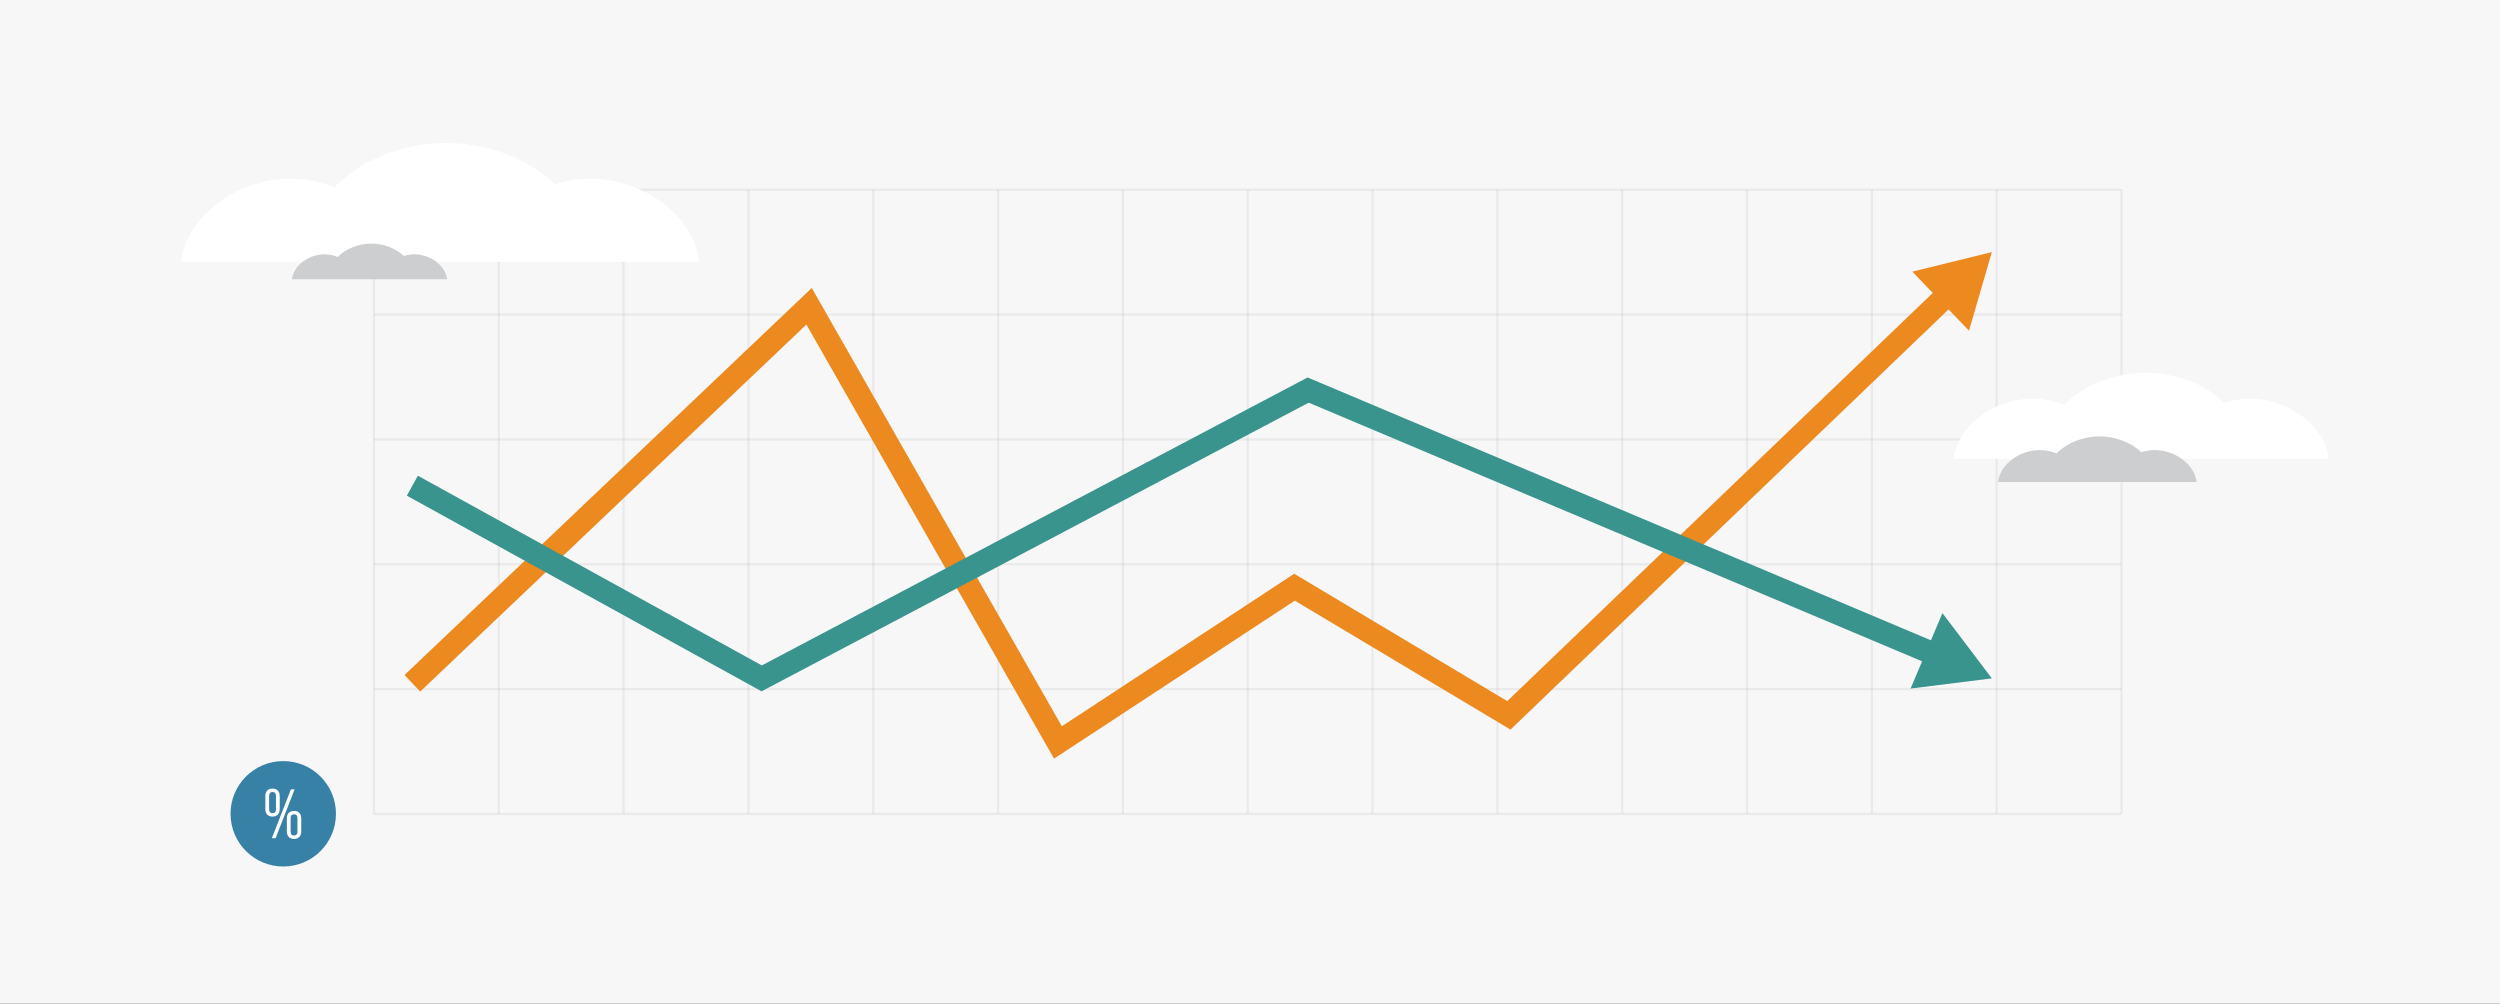 <?xml version="1.0" encoding="UTF-8"?>
<svg id="a" data-name="Layer 1" xmlns="http://www.w3.org/2000/svg" width="1096" height="440" viewBox="0 0 1096 440">
  <rect x="0" y="0" width="1096" height="440" fill="#333333" stroke="none"/>
  <defs>
    <style>
      .b {
        opacity: .07;
      }

      .c {
        opacity: .1;
      }

      .d {
        fill: #ec8a20;
      }

      .d, .e, .f, .g, .h, .i, .j {
        stroke-width: 0px;
      }

      .e {
        fill: #f7f7f7;
      }

      .f {
        fill: #cccecf;
      }

      .g {
        fill: #3a948e;
      }

      .h {
        fill: #3780a6;
      }

      .k {
        fill: none;
        stroke: #6e7476;
        stroke-miterlimit: 10;
      }

      .i {
        fill: #fff;
      }

      .j {
        fill: #6e7476;
      }
    </style>
  </defs>
  <g class="b">
    <g>
      <line class="k" x1="-1059" y1="51.752" x2="141" y2="51.752"/>
      <line class="k" x1="-1059" y1="132.133" x2="141" y2="132.133"/>
      <line class="k" x1="-1059" y1="212.514" x2="141" y2="212.514"/>
      <line class="k" x1="-1059" y1="292.895" x2="141" y2="292.895"/>
      <line class="k" x1="-1059" y1="373.275" x2="141" y2="373.275"/>
    </g>
    <g>
      <line class="k" x1="23.285" y1="-69.597" x2="23.285" y2="557.402"/>
      <line class="k" x1="103.665" y1="-69.597" x2="103.665" y2="557.402"/>
    </g>
  </g>
  <g>
    <rect class="e" width="1096" height="440"/>
    <g>
      <g class="c">
        <rect class="j" x="163.935" y="82.691" width="766.131" height="1"/>
        <rect class="j" x="163.935" y="137.414" width="766.131" height="1"/>
        <rect class="j" x="163.935" y="192.138" width="766.131" height="1"/>
        <rect class="j" x="163.935" y="246.862" width="766.131" height="1"/>
        <rect class="j" x="163.935" y="301.585" width="766.131" height="1"/>
        <rect class="j" x="163.935" y="356.309" width="766.131" height="1"/>
      </g>
      <g class="c">
        <rect class="j" x="546.5" y="83.192" width="1" height="273.617"/>
        <rect class="j" x="491.776" y="83.192" width="1" height="273.617"/>
        <rect class="j" x="437.053" y="83.192" width="1" height="273.617"/>
        <rect class="j" x="382.329" y="83.192" width="1" height="273.617"/>
        <rect class="j" x="327.606" y="83.192" width="1" height="273.617"/>
        <rect class="j" x="272.882" y="83.192" width="1" height="273.617"/>
        <rect class="j" x="218.158" y="83.192" width="1" height="273.617"/>
        <rect class="j" x="163.435" y="83.192" width="1" height="273.617"/>
        <rect class="j" x="874.842" y="83.192" width="1" height="273.617"/>
        <rect class="j" x="820.118" y="83.192" width="1" height="273.617"/>
        <rect class="j" x="929.565" y="83.192" width="1" height="273.617"/>
        <rect class="j" x="765.394" y="83.192" width="1" height="273.617"/>
        <rect class="j" x="710.671" y="83.192" width="1" height="273.617"/>
        <rect class="j" x="655.947" y="83.192" width="1" height="273.617"/>
        <rect class="j" x="601.224" y="83.192" width="1" height="273.617"/>
      </g>
    </g>
    <g>
      <path class="i" d="M258.849,78.347c-5.294,0-10.579.868-15.604,2.458-10.939-10.92-29.244-18.133-47.642-18.133-19.16,0-38.217,7.821-48.961,19.505-6.129-2.455-12.774-3.83-19.433-3.83-22.75,0-45.327,16.022-47.751,36.463h227.142c-2.424-20.441-25.001-36.463-47.751-36.463Z"/>
      <path class="f" d="M181.701,111.497c-1.585,0-3.168.26-4.673.736-3.276-3.27-8.757-5.43-14.267-5.43-5.737,0-11.444,2.342-14.661,5.841-1.835-.735-3.825-1.147-5.819-1.147-6.812,0-13.573,4.798-14.299,10.919h68.018c-.726-6.121-7.487-10.919-14.299-10.919Z"/>
    </g>
    <g>
      <polygon class="d" points="873.227 110.513 838.366 119.078 847.331 128.424 660.785 307.355 567.386 251.53 465.51 318.387 355.878 126.26 177.329 295.937 184.218 303.185 353.517 142.299 462.1 332.586 567.634 263.329 662.203 319.853 854.253 135.641 863.218 144.987 873.227 110.513"/>
      <polygon class="g" points="873.227 297.4 851.557 268.781 846.525 280.714 573.253 165.481 333.976 291.719 183.189 208.552 178.358 217.308 333.87 303.08 573.731 176.535 842.64 289.928 837.608 301.861 873.227 297.4"/>
    </g>
    <g>
      <path class="i" d="M986.345,174.757c-3.831,0-7.656.628-11.291,1.778-7.916-7.902-21.162-13.122-34.477-13.122-13.865,0-27.656,5.66-35.431,14.115-4.436-1.776-9.244-2.772-14.063-2.772-16.463,0-32.801,11.594-34.555,26.387h164.373c-1.754-14.792-18.092-26.387-34.555-26.387Z"/>
      <path class="f" d="M944.683,197.318c-2.029,0-4.055.333-5.981.942-4.193-4.186-11.21-6.951-18.262-6.951-7.344,0-14.649,2.998-18.768,7.477-2.349-.941-4.896-1.468-7.449-1.468-8.72,0-17.375,6.142-18.304,13.977h87.068c-.929-7.835-9.584-13.977-18.304-13.977Z"/>
    </g>
    <g>
      <circle class="h" cx="124.177" cy="356.769" r="23.108"/>
      <path class="i" d="M116.328,354.621v-5.51c0-2.174,1.102-3.397,3.152-3.397,2.019,0,3.152,1.224,3.152,3.397v5.51c0,2.173-1.133,3.366-3.152,3.366-2.051,0-3.152-1.193-3.152-3.366ZM120.981,354.743v-5.755c0-1.193-.551-1.775-1.5-1.775-.98,0-1.5.582-1.5,1.775v5.755c0,1.193.52,1.775,1.5,1.775.949,0,1.5-.582,1.5-1.775ZM127.531,346.05h1.621l-8.325,21.427h-1.653l8.357-21.427ZM125.756,364.385v-5.51c0-2.173,1.102-3.366,3.152-3.366,2.019,0,3.152,1.193,3.152,3.366v5.51c0,2.174-1.133,3.397-3.152,3.397-2.051,0-3.152-1.224-3.152-3.397ZM130.408,364.508v-5.755c0-1.193-.551-1.775-1.5-1.775-.98,0-1.5.582-1.5,1.775v5.755c0,1.193.52,1.775,1.5,1.775.949,0,1.5-.582,1.5-1.775Z"/>
    </g>
  </g>
</svg>